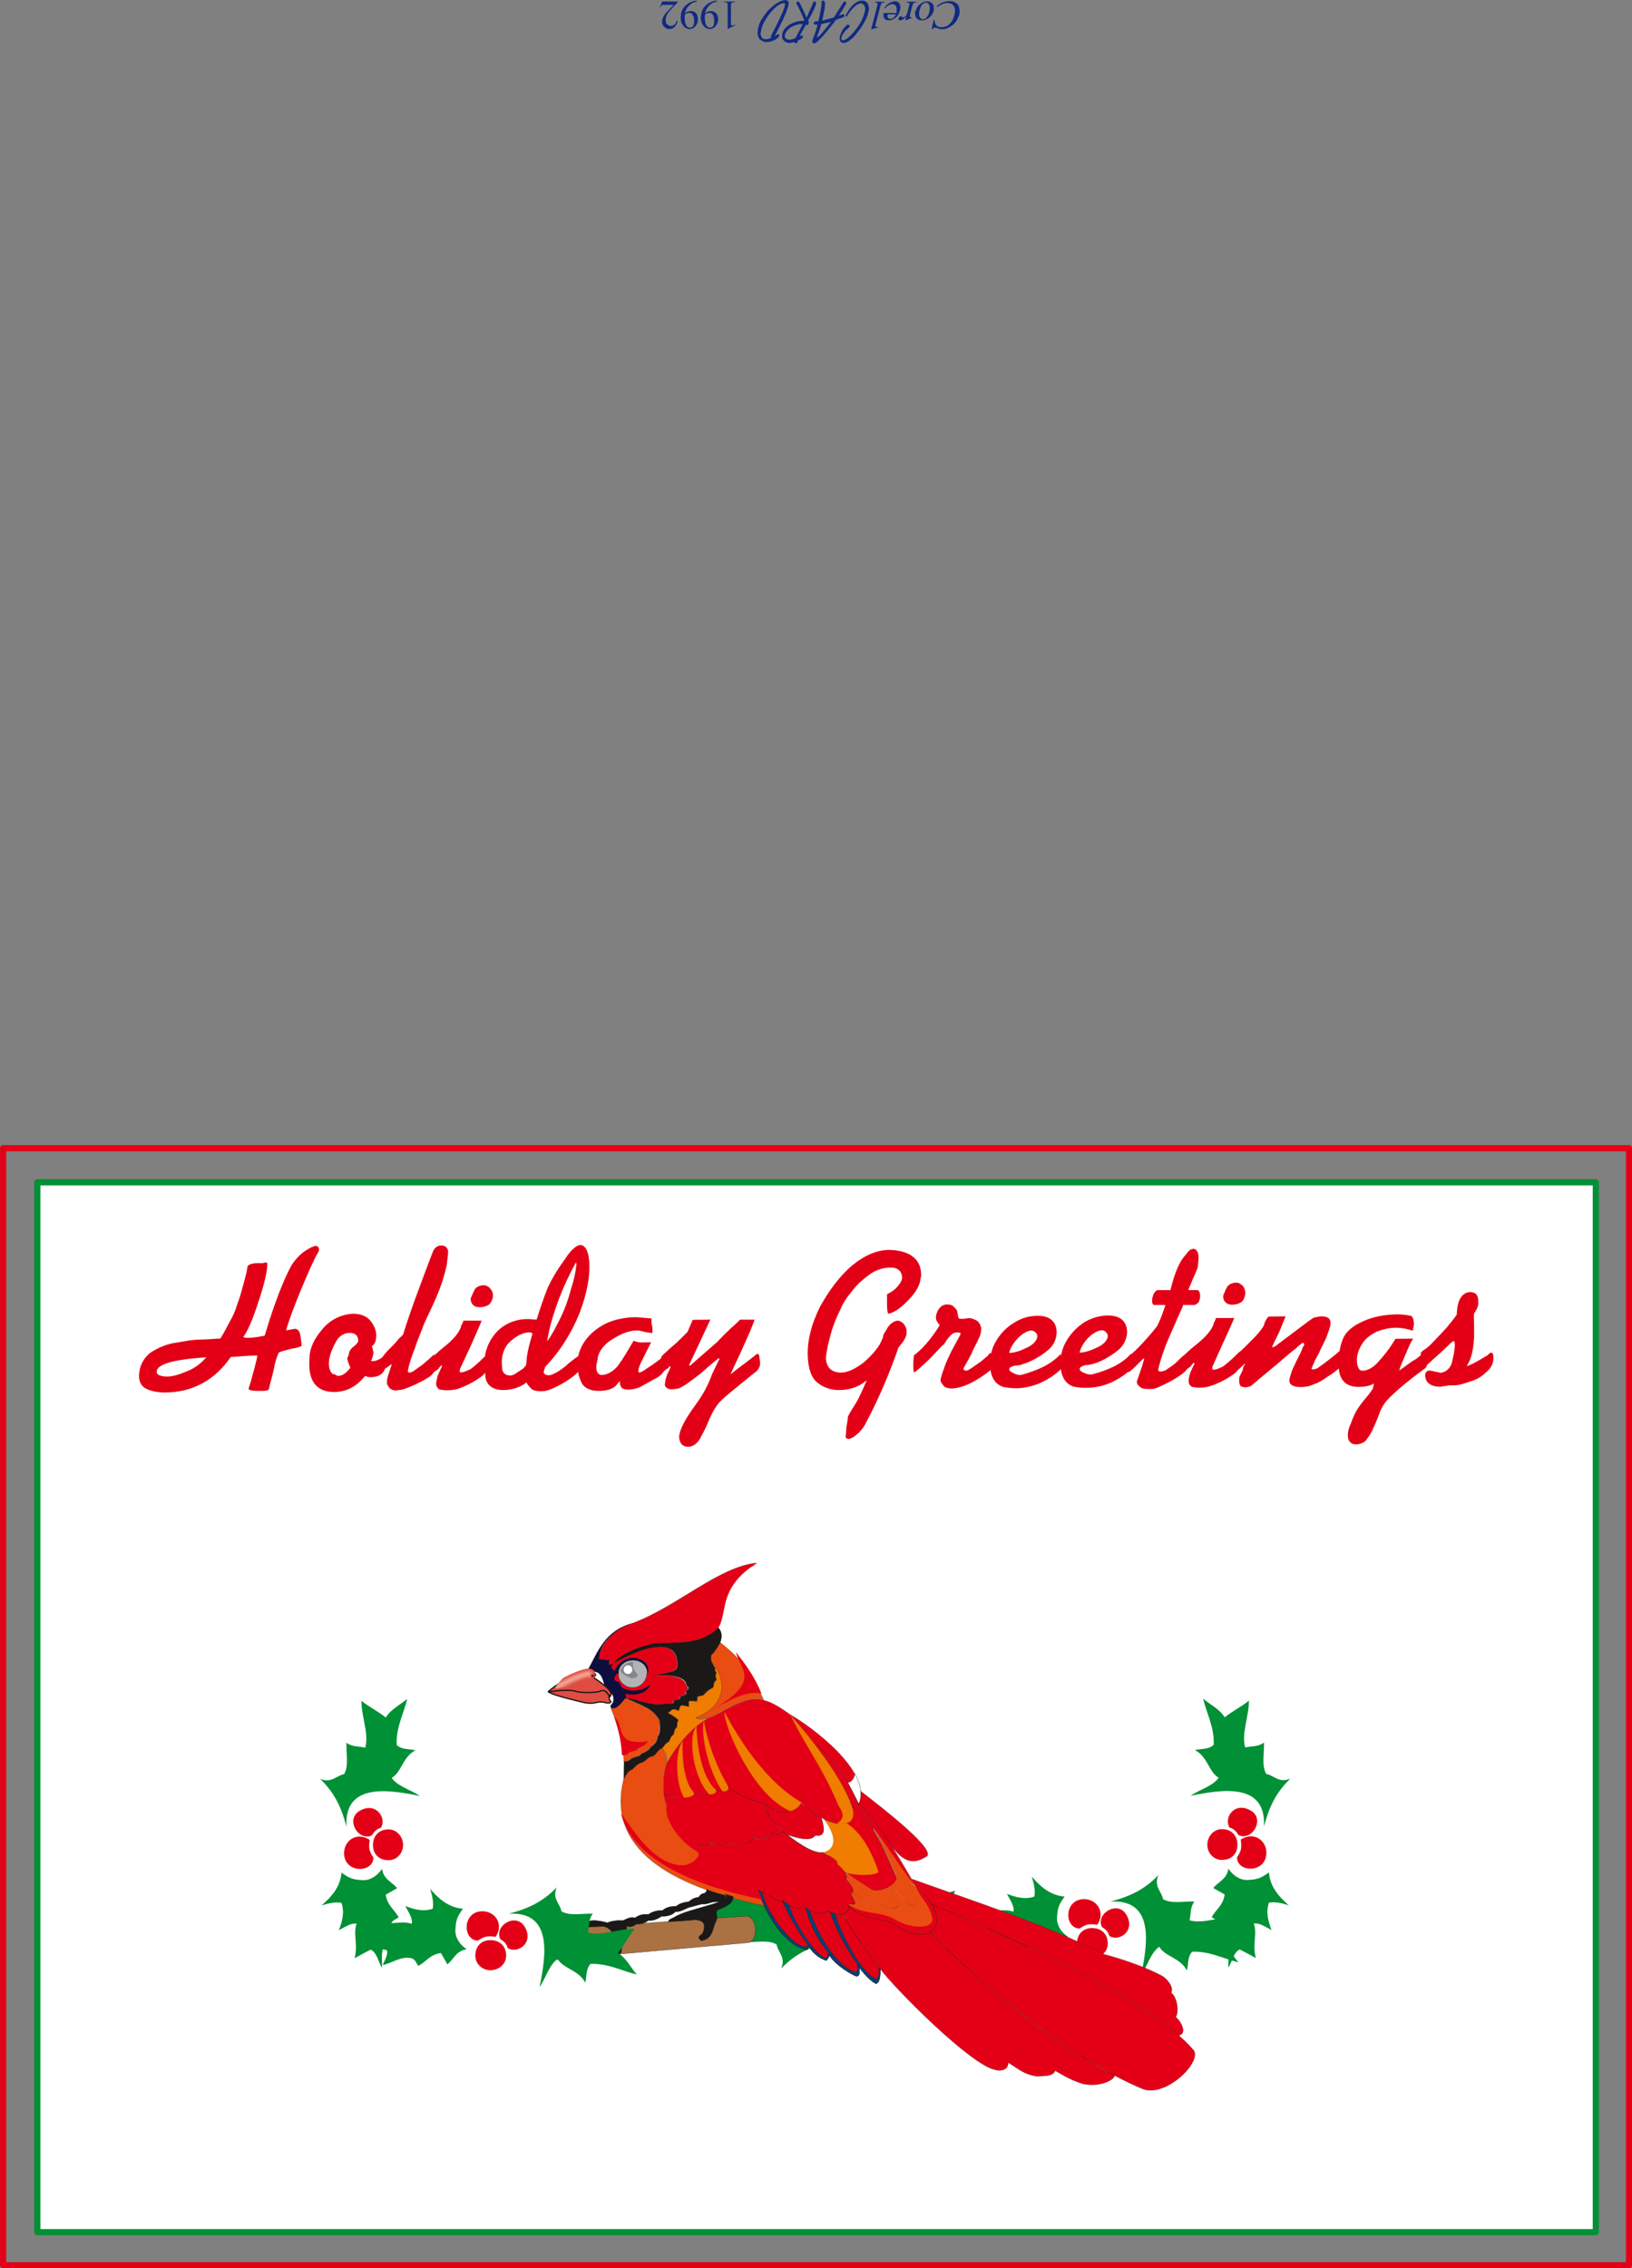<svg xmlns="http://www.w3.org/2000/svg" xml:space="preserve" width="709.153" height="985.55" fill-rule="evenodd" stroke-linejoin="round" stroke-width="28.222" preserveAspectRatio="xMidYMid" version="1.2" viewBox="0 0 18763 26076"><rect x="0" y="0" width="18763" height="26076" fill="#808080" stroke="none"/><defs class="ClipPathGroup"><clipPath id="a" clipPathUnits="userSpaceOnUse"><path d="M0 0h18763v26076H0z"/></clipPath></defs><g class="SlideGroup"><g class="Slide" clip-path="url(#a)"><g class="Page"><g fill="none" class="com.sun.star.drawing.PolyPolygonShape"><path d="M0 13164h18766v12914H0z" class="BoundingBox"/><path stroke="#E30016" stroke-linejoin="miter" stroke-width="71" d="M36 13200h18693v12841H36V13200Z"/></g><g class="com.sun.star.drawing.PolyPolygonShape"><path fill="none" d="M393 13556h17991v12142H393z" class="BoundingBox"/><path fill="#FFF" d="M429 13592h17918v12069H429V13592Zm0 0Z"/><path fill="none" stroke="#009035" stroke-linejoin="miter" stroke-width="71" d="M429 13592h17918v12069H429V13592Z"/></g><g class="com.sun.star.drawing.ClosedBezierShape"><path fill="none" d="M16335 14854h835v1089h-835z" class="BoundingBox"/><path fill="#E30016" d="M16446 15459c66-70 135-138 186-197 48-58 99-119 117-152 0-51 8-119 34-173 25-50 68-83 119-83 35 0 69 15 76 33 18 25 18 68 18 101 0 18-10 43-18 61-7 15-25 41-33 59l3 210c0 182-33 316-87 385 28 0 112-43 247-127 10-18 28-26 35-26 15 0 26 16 26 44v33c0 50-33 109-87 152-51 51-119 86-178 102-50 17-119 43-178 45h-59c-18 0-35 8-53 8-15 0-38 8-56 8-109 0-173-49-173-135 0-33 26-51 51-51 0 0 51 8 127 26 61-8 112-51 130-120 15-66 33-134 33-203 0-25-8-43-8-43-10 0-36 18-51 35-18 18-78 77-155 145-76 66-134 127-167 142 0 0-10-33-10-83v-102s17-25 50-43c36-26 61-51 61-51Z"/></g><g class="com.sun.star.drawing.ClosedBezierShape"><path fill="none" d="M15390 15110h1021v1496h-1021z" class="BoundingBox"/><path fill="#E30016" d="M16247 15389c-17 25-50 86-83 171-37 86-70 163-78 196 78-51 136-102 172-120 33-15 76-58 127-101 0 0 15 17 15 33 0 17 10 53 10 78 0 41-10 77-25 84-258 188-413 330-464 399-17 25-50 76-68 136-26 68-51 127-69 162-15 43-51 94-84 137-25 23-69 41-112 41-49 0-92-33-92-102 0-50 15-101 33-134 18-51 43-112 69-156 25-41 69-102 120-160 51-61 76-102 71-117l8-33c-33 25-99 41-176 41-153 0-231-84-231-254 0-120 15-220 50-299 33-83 117-152 235-203 112-51 246-76 384-78 58 0 120 7 161 17 17 0 35 41 35 94 3 16-8 41-8 51 0 15-7 25-7 25-51-17-128-35-197-33-68 0-144 18-213 44-66 33-127 76-160 127-37 51-70 128-70 196 0 84 26 127 62 127 51 0 109-25 168-84 79-86 152-177 213-283l204-2Z"/></g><g class="com.sun.star.drawing.ClosedBezierShape"><path fill="none" d="M14204 15133h1226v817h-1226z" class="BoundingBox"/><path fill="#E30016" d="M14534 15229c0-18 15-43 25-61 8-18 26-33 26-33l195-2c0 7-25 58-58 144-33 84-77 153-94 203l-8 8h8c17 0 43-15 61-33 229-170 371-282 415-307 33-8 66-15 91-15 69 0 102 25 102 76 2 33-23 101-56 185-18 36-43 86-59 120-17 44-43 87-61 120-15 33-33 76-43 101 0 0 10 8 18 8 25 0 61-15 76-33 51-33 102-76 137-102 33-27 69-53 84-72 18 0 36 34 36 95 0 51-26 102-69 127-18 18-61 46-101 71-44 33-102 69-153 84-53 26-109 33-152 33-76 0-130-23-130-73 0-36 18-69 26-104 7-26 35-77 61-135 33-61 58-113 66-146 10-8 17-25 17-33 0-10-7-18-17-18 0 0-41 26-92 77-18 7-95 77-214 178-127 104-229 191-290 242-15 7-48 15-63 15-18 0-46-8-54-15-10-8-17-33-17-51v-43c17-51 43-84 43-102s15-43 25-58h-10c-8 15-33 33-51 50-15 16-40 33-50 33v-160c0-17 17-35 35-53 51-34 109-103 178-169 66-68 109-127 117-152Z"/></g><g class="com.sun.star.drawing.ClosedBezierShape"><path fill="none" d="M13607 14745h711v1209h-711z" class="BoundingBox"/><path fill="#E30016" d="M13978 15152h212s-38 94-118 264c-76 170-127 280-134 298v26l7 7c44 0 87-25 120-40 33-26 87-70 138-121 15-18 33-25 41-25 10 0 17 15 17 33v51c0 69-33 128-94 163-59 43-153 94-255 127-25 10-73 18-124 18-37 0-65-8-80-8-18-7-43-33-43-66 0-25 8-61 18-94 15-35 33-76 51-111l-11-8-15 18c-10 7-18 25-18 25-17 8-33 26-50 33-18 18-33 26-33 26v-179c15-18 66-69 152-137 85-66 146-138 171-181 8-15 23-40 23-58 8-18 25-43 25-61Zm0 0Zm187-153c-60 0-103-34-103-102 18-43 33-84 51-109 18-26 62-43 103-43 25 0 50 17 68 33 18 17 33 50 33 86 0 33-15 76-40 101-36 26-77 34-112 34Z"/></g><g class="com.sun.star.drawing.ClosedBezierShape"><path fill="none" d="M12969 14356h830v1614h-830z" class="BoundingBox"/><path fill="#E30016" d="M13457 14831c43-186 102-323 160-389 18-18 33-43 51-61s43-25 58-25c36 7 54 50 54 101 0 33-8 76-8 102-7 35-33 86-58 144-26 70-51 113-51 128h102c17 0 33 26 33 69 0 25-8 51-16 69-17 17-35 33-53 33h-127c0 17-41 94-91 213-51 117-100 221-125 297-29 77-54 161-70 230 0 18 8 25 26 25 33 0 69-18 85-33 25-18 68-43 101-76 36-36 77-79 112-95 15 0 33 34 33 85 0 10-8 25-8 43s-10 43-25 58c-18 26-86 77-180 130-103 51-174 89-217 89-48 0-92 2-120-13-27-15-53-40-53-73 41-120 76-214 84-265h-8c-68 69-127 127-160 153-10 18-17-8-17-76 0-69 7-112 17-112 16-8 84-67 168-161 94-104 152-173 160-198 25-51 58-135 85-221h-136s-18-16-18-44c0-25 8-58 18-83 15-26 33-44 51-44h143Z"/></g><g class="com.sun.star.drawing.ClosedBezierShape"><path fill="none" d="M12191 15123h826v833h-826z" class="BoundingBox"/><path fill="#E30016" d="M13001 15565c8 0 15 33 15 84s-7 87-15 94c-51 51-127 102-214 145-94 43-193 66-287 66-59 3-121-5-156-13-102-33-152-127-152-271 0-94 25-187 76-266 50-83 119-152 201-205 87-51 181-76 272-76 138 0 214 68 217 187 0 77-36 153-94 204-70 59-153 110-237 145-43 16-94 33-130 33-33 0-66 21-66 21s-18 7-18 25c0 15 18 33 44 41 25 15 58 23 91 23 104-26 188-59 257-92 69-35 145-86 196-145Zm0 0Zm-588-15c77-2 153-36 221-69 69-36 102-87 102-120 0-18-8-35-18-43-15-18-33-25-51-25-40 0-101 33-152 83-51 51-94 122-102 174Z"/></g><g class="com.sun.star.drawing.ClosedBezierShape"><path fill="none" d="M11381 15126h826v835h-826z" class="BoundingBox"/><path fill="#E30016" d="M12191 15568c8 0 15 33 15 84s-7 87-15 94c-51 51-127 102-214 145-94 43-193 66-285 69-61 0-123-8-158-16-102-33-152-127-152-271 0-94 25-187 76-266 50-83 119-152 204-203 84-53 178-78 269-78 138 0 215 68 217 187 0 77-33 153-94 204-70 59-153 110-237 145-43 16-94 36-127 36-36 0-69 18-69 18s-18 7-18 25c0 15 18 33 44 41 25 18 58 25 91 25 104-28 188-61 257-94 69-35 145-86 196-145Zm0 0Zm-588-15c77 0 153-36 221-69 69-36 102-87 102-120 0-18-8-35-18-43-15-18-33-25-51-25-40 0-101 33-152 86-51 51-94 119-102 171Z"/></g><g class="com.sun.star.drawing.ClosedBezierShape"><path fill="none" d="M10500 14996h920v968h-920z" class="BoundingBox"/><path fill="#E30016" d="M10803 15232c-18-18-43-51-43-84 0-36 17-76 35-102 26-35 59-50 92-50 35 0 61 7 76 25 18 15 43 41 43 58 0 18 8 33 8 51s17 31 17 31h44c25 0 50-8 66-8 35 0 69 18 95 33 25 18 45 61 45 94 0 25-7 58-18 86-33 77-77 146-92 194-28 54-61 112-94 171v10s8 15 25 15h16c25-8 68-41 120-76 51-33 94-76 119-94 8-15 26-33 26-33s18 7 18 18c7 0 17 43 17 94 0 33-10 66-17 76-178 145-339 218-459 221-33 0-71-8-86-23-18-18-43-51-43-76 10-54 33-112 51-163 17-51 51-112 76-170 35-60 68-128 104-192 0-15-10-22-43-20-18 0-43 8-61 23-15 18-43 43-59 69-17 35-43 60-50 60-33 35-94 103-171 179-84 76-135 127-153 127 0 0-7-25-7-76 0-68 7-112 7-119 69-51 135-121 186-187 51-68 95-127 110-162Z"/></g><g class="com.sun.star.drawing.ClosedBezierShape"><path fill="none" d="M9286 14369h1305v2174H9286z" class="BoundingBox"/><path fill="#E30016" d="M10330 15490c-111 322-241 618-386 890-26 43-59 86-95 111-33 33-76 51-94 51-15 0-33-10-33-25 0-10 8-51 8-104 10-49 18-102 18-127 0 0 25-51 68-117 51-76 102-189 149-303-85 76-192 114-319 114-101 2-200-36-269-104-66-69-91-188-91-323 0-162 48-340 139-526 104-189 231-361 374-481 143-117 288-177 422-177 239 5 366 106 369 279v25c0 8-8 23-8 33-8 84-69 171-153 255-86 87-170 140-220 140 0 0-11-36-11-102v-120c36-18 79-43 112-79 33-35 61-78 61-111 0-77-53-120-137-117-76 0-152 25-221 68-69 51-146 110-197 178-58 69-119 146-152 232-43 84-86 188-109 275-23 83-51 185-59 279 0 119 69 178 178 175 61 0 145-33 247-109 102-86 171-170 206-239 8-25 26-51 26-68 0-18 15-41 33-66 15-36 38-61 56-79 17-15 50-33 76-36 25 0 53 18 68 33 18 18 36 54 36 79v33c0 33-23 76-48 109-28 36-44 54-44 54Z"/></g><g class="com.sun.star.drawing.ClosedBezierShape"><path fill="none" d="M7600 15171h1140v1463H7600z" class="BoundingBox"/><path fill="#E30016" d="m8167 15171-244 521 8 10 315-275c7-10 43-43 83-86 44-41 77-77 87-84 13-8 49-43 92-86h168c-31 86-74 187-125 297-50 120-110 232-153 333 0 0 59-50 153-119 102-76 153-119 153-119 10 0 25 7 25 25s10 51 10 86c0 41-25 84-68 110-84 68-178 144-268 218-94 76-152 135-170 170-25 33-58 92-94 182-33 83-76 152-91 185-36 61-87 94-138 94-59 0-102-41-102-119 0-16 7-33 7-41 18-69 69-163 146-273 87-119 127-188 127-188 23-40 64-117 97-211 43-94 78-162 86-177l-8-11s-78 61-195 166c-127 101-222 170-273 185-18 0-48 8-74 8-43 0-78-23-78-59 0-7 7-25 7-40 0-18 18-54 18-69 8-18 25-43 25-51 8-18 16-35 16-35l-8-16c-8 16-25 33-43 41-15 18-41 25-51 25 0 0-7-15-7-40v-112c0-8 7-25 7-25s43-44 120-111c83-68 144-137 178-170l59-137 203-2Z"/></g><g class="com.sun.star.drawing.ClosedBezierShape"><path fill="none" d="M6637 15143h1028v848H6637z" class="BoundingBox"/><path fill="#E30016" d="M7341 15771c0 19 43 0 102-43 68-43 137-94 188-137l7-8c18 0 26 33 26 84 0 35-18 76-33 101-26 37-69 70-112 88-43 25-94 53-127 71-51 33-117 48-168 48-33 0-61-8-71-15-8-8-26-33-26-59v-25c-16 15-33 41-51 58-15 18-51 33-74 41-30 8-73 15-124 15-84 0-150-30-183-78-33-61-58-139-58-222 0-102 33-204 101-292 66-85 158-154 259-197 102-41 215-58 316-58 109 7 178 15 178 15v51c0 15 8 43 10 50v51c0 8-8 18-8 18s-17-10-50-10c-33-5-84-23-120-23-84 0-178 35-272 95-102 58-160 137-178 211 0 35-18 78-18 119 0 51 25 87 61 87 68 0 135-44 185-102 52-69 113-170 182-290 25 8 58 18 83 18l120-2c-36 68-76 154-112 223-33 66-41 117-33 117Z"/></g><g class="com.sun.star.drawing.ClosedBezierShape"><path fill="none" d="M5570 14313h1208v1682H5570z" class="BoundingBox"/><path fill="#E30016" d="M6169 15172c37-120 80-247 128-367 53-117 129-236 203-337 66-105 135-155 170-155 51-2 92 58 102 167 18 181-23 391-109 615-92 229-226 443-397 621 0 17-15 43-15 58 0 18 23 36 59 36 33 0 76-26 109-44 35-25 86-58 119-94 43-33 87-68 112-83 0 0 15 7 15 25s10 51 10 76v33c-10 43-76 102-188 170-119 69-198 100-248 100h-36c-25 0-59-8-80-16-18-15-53-48-71-84-66 54-165 87-267 87-111 0-190-48-205-153 0-58-10-116-10-160 0-134 50-254 134-348 92-101 219-152 356-155 51 0 94 8 109 8Zm0 0Zm-48 163c0-11-16-18-33-18-69 0-145 35-221 104-77 69-110 178-94 305 0 51 35 86 86 86h25s16-10 26-10c25-15 58-41 94-61 33-25 48-51 48-69 0-76 25-195 69-337Zm0 0Zm171 83c51-68 99-160 150-264 51-102 94-222 119-323 36-109 61-221 66-305l-7-10c-67 119-135 264-194 416-60 163-111 326-134 479v7Z"/></g><g class="com.sun.star.drawing.ClosedBezierShape"><path fill="none" d="M4956 14775h713v1209h-713z" class="BoundingBox"/><path fill="#E30016" d="M5327 15182h211s-38 94-114 264c-79 170-131 280-138 298v26l7 7c45 0 88-25 121-40 35-26 86-70 137-121 15-18 33-25 41-25 10 0 17 15 17 33v51c0 69-33 128-94 163-58 43-152 94-255 130-25 7-73 15-124 15-36 0-61-8-79-8-18-7-43-33-43-66 0-25 10-61 18-94 17-35 33-76 51-111l-8-8-18 18c-8 7-18 25-18 25-15 8-33 26-50 33-16 18-33 26-33 26v-179c17-18 68-69 152-137 84-66 145-135 170-181 8-15 23-40 23-58 8-18 26-43 26-61Zm0 0Zm186-154c-59 0-102-33-102-101 18-43 36-84 51-109 18-26 61-43 102-43 25 0 53 17 68 33 18 17 36 50 36 86 0 33-18 76-43 101-36 26-77 33-112 33Z"/></g><g class="com.sun.star.drawing.ClosedBezierShape"><path fill="none" d="M4356 14318h798v1668h-798z" class="BoundingBox"/><path fill="#E30016" d="M4635 15340c84-273 204-588 336-936 18-51 51-86 102-86 43 0 79 25 79 76 0 35-11 94-16 155-17 66-35 134-51 185-17 51-43 119-68 178-51 119-109 231-145 316-30 86-74 178-99 264-34 84-70 185-85 272 0 7 8 15 26 15l25-8c16-7 59-43 110-76 51-43 102-86 135-119 10 0 25 7 25 18 0 15 10 43 10 68 0 76-35 142-101 178-69 43-171 94-291 135-17 0-48 7-73 10-26 0-54-8-71-23-16-18-34-43-34-61v-25c0-34 26-102 51-178v-18c-17 18-43 35-68 51-26 18-51 43-66 51 0 0-10-16-10-67 0-50 35-119 101-187 69-69 119-122 127-138 18-17 43-35 51-50Z"/></g><g class="com.sun.star.drawing.ClosedBezierShape"><path fill="none" d="M3554 15103h882v901h-882z" class="BoundingBox"/><path fill="#E30016" d="M4028 15723s-10-25-18-43c-8-25-18-51-18-68 10-16 18-34 18-41 0-34 25-70 61-95 33-26 48-51 48-59 0-25-7-53-23-68-17-18-43-26-78-26-66 0-127 41-160 110-44 81-77 166-77 242 0 51 16 102 44 119 0 0 15 8 25 5 8 8 25 18 41 18 50 0 101-43 137-94Zm0 0Zm30-620c84 0 153 25 197 76 43 51 71 111 71 178 0 50-18 101-51 119 8 25 18 61 18 76 0 19-10 60-28 95h28c33 0 84-25 127-61 8-8 15 18 15 86 0 102-58 160-178 160-33 0-59-15-59-15-102 127-216 183-353 186-212 0-310-132-286-397 0-110 59-222 145-323 82-102 209-173 354-180Z"/></g><g class="com.sun.star.drawing.ClosedBezierShape"><path fill="none" d="M1598 14323h2071v1686H1598z" class="BoundingBox"/><path fill="#E30016" d="M2371 15604c-391 25-576 83-569 170 0 33 51 51 120 51 68 0 145-26 228-61 87-33 163-92 221-160Zm0 0Zm-769 170c10-94 61-170 124-221 76-51 170-94 264-112 102-15 211-41 315-41 99-2 186-12 229-12 41-66 81-145 108-196 35-59 61-118 76-168 18-54 43-120 61-188 15-69 51-160 66-272-3-18 41-43 117-43h51c17 0 35-8 43-8 7 0 17 8 17 8 3 86-33 238-101 442-66 204-125 341-175 407 0 0 17 10 43 10 86 0 160-18 203-25 117-395 229-667 310-812 43-66 101-127 152-160 51-35 102-60 127-60 18 0 36 17 36 43 0 17-10 33-18 43-43 76-107 221-185 406-77 188-143 359-176 479l102-18c25 0 51 18 61 69 8 50 15 91 15 127-7 7-51 25-117 33-68 17-129 35-144 43-18 33-44 109-59 195-18 84-43 163-53 214 0 17-15 25-15 25-11 0-33 8-49 8h-61c-66 0-111-8-111-23 7-36 25-76 33-112 10-43 25-94 35-127 8-43 26-94 33-145-76 0-188 8-307 18-187 272-446 407-758 407-86 0-165-16-224-49-58-33-82-101-68-185Z"/></g><g class="com.sun.star.drawing.ClosedBezierShape"><path fill="none" d="M3956 20784h680v703h-680z" class="BoundingBox"/><path fill="#E30016" d="M4288 21212c0-100 61-181 179-181 94 0 167 81 167 181 0 94-73 173-167 173-118 0-179-79-179-173Zm0 0Zm-331 117c-17-165 142-278 293-178-13 105-5 130 43 204 0 172-311 185-336-26Zm0 0Zm162-501c187-129 334 61 260 185-48 13-73 38-104 87-151 69-298-168-156-272Z"/></g><g class="com.sun.star.drawing.ClosedBezierShape"><path fill="none" d="M3680 19530h1148v3093H3680z" class="BoundingBox"/><path fill="#009035" d="M3926 21527c77 56 120 81 224 86 94 13 186-43 242-129 17 124 117 150 173 223-44 26-87 49-130 74 18 129 104 173 148 262-49 30-67 30-87 73-31 122 57 229 77 333-52-18-108-61-169-48-25 68-7 155-12 221-43-66-56-173-130-209-63 31-124 66-185 99 43-167-21-274 23-396-66-12-130 36-205 74 39-99 69-203 31-315-74-13-147 5-229 30 99-86 216-203 229-378Zm0 0Zm30-1131c57-99 22-242 27-361 68 51 142 38 216 56 45-160-44-353-44-539 82 69 199 125 280 193 56-94 161-142 247-215-43 177-129 327-122 530 56 56 143 44 216 61-147 77-160 254-273 318 70 99 217 134 324 208-379-79-871-147-844 353-57-221-136-388-303-551 129 56 185-36 276-53Z"/></g><g class="com.sun.star.drawing.ClosedBezierShape"><path fill="none" d="M13881 20781h680v703h-680z" class="BoundingBox"/><path fill="#E30016" d="M14227 21209c0-100-61-181-179-181-94 0-167 81-167 181 0 94 73 173 167 173 118 0 179-79 179-173Zm0 0Zm331 117c18-165-142-278-293-178 13 105 5 130-43 204 0 172 311 185 336-26Zm0 0Zm-162-501c-187-129-334 61-260 185 48 13 73 38 104 87 151 69 298-168 156-272Z"/></g><g class="com.sun.star.drawing.ClosedBezierShape"><path fill="none" d="M13688 19528h1149v3094h-1149z" class="BoundingBox"/><path fill="#009035" d="M14589 21525c-78 56-121 81-225 86-94 13-185-43-241-129-18 124-117 150-174 223 44 26 87 49 131 74-18 129-104 173-149 262 50 30 67 30 88 73 30 122-57 229-78 333 52-18 108-61 169-48 26 68 8 155 13 221 43-66 56-173 129-209 64 31 125 66 186 99-43-167 20-274-23-396 66-12 129 36 204 74-38-99-68-203-30-315 73-13 147 5 228 30-99-86-216-203-228-378Zm0 0Zm-31-1131c-57-99-21-242-26-361-69 51-142 38-216 56-46-160 43-353 43-539-81 69-198 125-279 193-56-94-161-142-248-215 43 177 130 327 122 530-56 56-142 44-216 61 148 77 160 254 273 318-70 99-217 134-323 208 379-79 870-147 844 353 57-221 135-388 303-551-130 56-185-36-277-53Z"/></g><g class="com.sun.star.drawing.ClosedBezierShape"><path fill="none" d="M12282 21832h702v681h-702z" class="BoundingBox"/><path fill="#E30016" d="M12555 22165c100 0 181 61 181 179 0 94-81 167-181 167-94 0-173-73-173-167 0-118 79-179 173-179Zm0 0Zm-117-331c165-17 278 142 178 293-104-13-130-5-203 43-172 0-185-311 25-336Zm0 0Zm501 162c130 187-61 334-185 260-13-48-38-73-86-104-70-151 167-298 271-156Z"/></g><g class="com.sun.star.drawing.ClosedBezierShape"><path fill="none" d="M11146 21557h3094v1149h-3094z" class="BoundingBox"/><path fill="#009035" d="M12240 21803c-56 77-81 120-86 224-13 94 43 186 129 242-124 17-149 117-223 173-26-44-48-87-74-130-129 18-172 104-261 148-31-49-31-67-74-87-122-31-229 57-333 77 18-52 61-108 48-169-68-25-154-7-220-12 66-43 172-56 208-130-31-63-66-124-99-185 167 43 274-21 396 23 13-66-36-130-74-205 99 38 204 69 315 31 13-74-5-147-30-229 86 99 203 216 378 229Zm0 0Zm1132 30c99 57 241 22 360 27-51 68-38 142-56 216 160 45 353-44 539-44-69 82-125 199-193 280 94 56 142 161 216 247-178-43-328-129-531-122-56 56-43 143-61 216-76-147-254-160-318-273-99 70-134 217-208 324 79-379 147-871-353-844 221-57 389-136 551-303-56 129 36 185 54 276Z"/></g><g class="com.sun.star.drawing.ClosedBezierShape"><path fill="none" d="M9317 21676h702v680h-702z" class="BoundingBox"/><path fill="#E30016" d="M9744 22022c-100 0-181-61-181-179 0-94 81-167 181-167 94 0 173 73 173 167 0 118-79 179-173 179Zm0 0Zm117 331c-165 18-278-142-178-293 105 13 130 5 204-43 172 0 185 311-26 336Zm0 0Zm-501-162c-129-187 61-334 185-261 13 49 38 74 87 105 69 150-168 298-272 156Z"/></g><g class="com.sun.star.drawing.ClosedBezierShape"><path fill="none" d="M8062 21483h3093v1148H8062z" class="BoundingBox"/><path fill="#009035" d="M10059 22384c56-78 81-121 86-225 13-94-43-185-129-241 124-18 150-117 223-174 26 44 49 87 74 131 129-18 173-104 262-149 30 50 30 67 73 88 122 30 229-57 333-78-18 52-61 108-48 169 68 26 155 8 221 13-66 43-173 56-209 129 31 64 66 125 99 186-167-43-274 20-396-23-12 66 36 129 74 204-99-38-203-68-315-30-13 73 5 147 30 228-86-99-203-216-378-228Zm0 0Zm-1131-31c-99-57-242-21-361-26 51-69 38-142 56-216-160-46-353 43-539 43 69-81 125-198 193-279-94-56-142-161-215-248 177 43 327 130 530 122 56-56 44-142 61-216 77 148 254 160 318 273 99-70 134-217 208-323-79 379-147 870 353 844-221 57-388 135-551 303 56-129-36-185-53-277Z"/></g><g class="com.sun.star.drawing.ClosedBezierShape"><path fill="none" d="M7050 18706h1248v1759H7050z" class="BoundingBox"/><path fill="#1B1918" d="M7175 20249c0 99-3 115-3 214 26-49 39-102 99-120 36-30 59-71 120-81 43-23 63-66 122-71 38-26 46-64 96-92 31-28 43-63 80-76 18-25 25-71 51-79 15-22 7-68 43-86 3-25-3-61 18-84-33-33-87-66-122-81 76-53 43-53 124-28 26-66 0-71 115-46 5-72-31-67 96-62 5-68-13-48 71-68 33-41 69-69 110-87 15-22 5-71 43-88 0-16-28-54 2-77-20-28-28-48-15-56-41-58-53-101-46-152 82-81 170-223 76-322-175 167-327 177-669 177-165 3-464 122-535 239 203-99 763-391 737 41-23 73-186 71-285 99 104-5 384-21 392 117 38 17 23 50-23 66 46 17 10 53-58 56 25 17-3 48-79 45 30 33-5 49-85 36-158 44-315-61-457-61 211 92 312 123 388 252 5 51 21 145-22 193 2 56-41 92-79 120-15 30-51 53-104 73-23 26-23 28-110 51-30 36-71 41-91 38Z"/><path fill="none" stroke="#1B1918" stroke-linecap="round" stroke-width="2" d="M7175 20249c0 99-3 115-3 214 26-49 39-102 99-120 36-30 59-71 120-81 43-23 63-66 122-71 38-26 46-64 96-92 31-28 43-63 80-76 18-25 25-71 51-79 15-22 7-68 43-86 3-25-3-61 18-84-33-33-87-66-122-81 76-53 43-53 124-28 26-66 0-71 115-46 5-72-31-67 96-62 5-68-13-48 71-68 33-41 69-69 110-87 15-22 5-71 43-88 0-16-28-54 2-77-20-28-28-48-15-56-41-58-53-101-46-152 82-81 170-223 76-322-175 167-327 177-669 177-165 3-464 122-535 239 203-99 763-391 737 41-23 73-186 71-285 99 104-5 384-21 392 117 38 17 23 50-23 66 46 17 10 53-58 56 25 17-3 48-79 45 30 33-5 49-85 36-158 44-315-61-457-61 211 92 312 123 388 252 5 51 21 145-22 193 2 56-41 92-79 120-15 30-51 53-104 73-23 26-23 28-110 51-30 36-71 41-91 38Z"/></g><g class="com.sun.star.drawing.ClosedBezierShape"><path fill="none" d="M7106 19083h345v325h-345z" class="BoundingBox"/><path fill="#B1B3B4" d="M7277 19086c100 0 171 66 171 158 0 87-78 161-171 161-46 0-87-20-118-48-30-28-50-70-50-113 0-92 71-158 168-158Z"/><path fill="none" stroke="#1B1918" stroke-linecap="round" stroke-width="4" d="M7277 19086c100 0 171 66 171 158 0 87-78 161-171 161-46 0-87-20-118-48-30-28-50-70-50-113 0-92 71-158 168-158Z"/></g><g class="com.sun.star.drawing.ClosedBezierShape"><path fill="none" d="M7608 19101h697v1177h-697z" class="BoundingBox"/><path fill="#F07C00" d="M7610 20100c40 28 66 112 60 175 89-175 301-445 498-526-23 0-136 30-164 0 446-173 288-535 182-646 5 27 27 63 40 78-15 18 8 36 10 59-23 25 5 50 0 78-40 21-20 56-43 88-48 18-63 40-108 84-96 22-60 10-71 71-111-8-91-21-96 58-102-20-92-25-114 46-73-20-50-31-126 28 36 15 94 53 123 84-21 22-13 55-21 83-31 18-23 56-38 84-33 18-36 57-56 83-38 17-49 50-76 73Z"/><path fill="none" stroke="#1B1918" stroke-linecap="round" stroke-width="3" d="M7610 20100c40 28 66 112 60 175 89-175 301-445 498-526-23 0-136 30-164 0 446-173 288-535 182-646 5 27 27 63 40 78-15 18 8 36 10 59-23 25 5 50 0 78-40 21-20 56-43 88-48 18-63 40-108 84-96 22-60 10-71 71-111-8-91-21-96 58-102-20-92-25-114 46-73-20-50-31-126 28 36 15 94 53 123 84-21 22-13 55-21 83-31 18-23 56-38 84-33 18-36 57-56 83-38 17-49 50-76 73Z"/></g><g class="com.sun.star.drawing.ClosedBezierShape"><path fill="none" d="M6879 17967h6861v6066H6879z" class="BoundingBox"/><path fill="#E30016" d="M10714 21893c787 327 2238 970 2837 1506 94-13 43-145-33-211 38-58 18-226-53-279 35-69-56-168-109-196-166-89-422-183-661-246-678-348-1544-625-2212-866 12 23 15 28 40 73 64 46 171 183 191 219Zm0 0Zm-20 322c622 640 1656 1474 2443 1799 264 106 691-315 584-447-482-559-1930-1220-3012-1677 33 51 127 229-15 325Zm0 0Zm-1005-213c117 218 272 427 427 627 173 234 1055 1121 1329 1166 84 23 153-18 145-84 125 77 178 133 325 158 143-3 193-10 216-64 115 66 198 115 325 153 191 35 348-41 359-97-49-28-56-30-145-84-607-332-1423-990-1976-1564-138 71-303-13-420-97-115-66-407-45-534-228 33 48 20 89-51 114Zm0 0Zm-1326-1482c99 160 463 191 549 302 147 51 290-43 297-109 107 135 346 264 465 252 434 0-307-920-577-1245-76-53-210-152-317-173-193-66-442 125-625 204-198 94-388 335-488 523-40 81-40 256-38 327 51 94 381 72 346-2 73 63 287 30 256-25 89 53 178 2 132-54Zm0 0Zm-1181-1051c-5 17 3 38-2 56 89-18 317 106 465 60 22 3 122 18 86-38 30 5 109-10 79-45 89-8 91-41 56-54 50-20 55-45 25-66-18-132-274-124-381-117 97-25 221-25 274-96 10-117-28-236-188-236-185-3-378 104-538 183-20 17-28 25-38 43-3 23 20 35 40 56 54-132 252-226 371-61 18 40 13 50 3 101-10 92-107 176-221 135-64-25-109-84-104-147-18-3-16-3-33 2-21 23-33 56-13 79 53 15 63 56 81 89 117 53 221 30 313-26-69 102-193 94-275 82Zm0 0Zm795 1708c71 58 214 45 163-8 66 84 251 38 223 2 44 56 348 28 277-53 76 66 275-2 234-51 36 43 135 18 119-17 125 109 346 264 473 246 46 43 165 63 160 132 48 28 155 163 94 173 56 30 132 180 56 162 73 143 78 137-38 122 73 84-69 175-219 84-74 71-244-15-282-53-58 68-195-28-244-69 5 53-116-48-180-68-287-138-719-290-836-602Zm0 0Zm1006-140c-40-36-206-187-167-281-127-63-371-106-453-236 49 61-50 107-132 54 36 53-177 91-256 27 40 69-282 100-343 3-8 127 147 435 343 570 81 66 216 43 165-8 79 92 256 33 223 3 46 56 351 30 277-53 84 68 290-8 229-54 48 59 165 10 114-25Zm0 0Zm734 490c10 18 41 61 5 74 44 23 132 175 54 162 167 46 472 236 552 150 7-51-49-94-75-140-2-28 23-53 54-33 49 64 143 181 191 168 76-48-33-160-51-239 5-23 94 31 74 0-104-61-385-559-501-665 93 137 198 381 284 574 31 91-216 190-284 147-97-63-209-137-303-198Zm0 0Zm-622-1809c81 96 188 226 259 320 231 167 368 373 516 701 170-374-567-905-775-1021Zm0 0Zm775 1021c7-18 35-84 23-150 274 213 902 699 750 758-165 104-275 28-385-115-86-134-256-392-388-493Zm0 0Zm-132 1146c139 183 353 153 538 231 402 303 743 3 242-447-193-338-465-793-648-930-143-318-298-549-519-701 135 172 371 492 442 723 237 153 389 540 511 814 37 94-229 198-287 150-117-76-196-127-300-198 23 38 33 69 3 74 46 23 134 178 56 162 73 140 78 137-38 122Zm0 0Zm55-1124c229 140 379 522 511 814 37 89-226 201-284 150-39-20-282-188-303-200-30-46-45-61-91-97 10-66-125-94-158-132 198-51 89-282 5-382 201 97 394 68 320-153Zm0 0Zm-1087 967c117 317 318 635 572 688 5-5 10-13 15-48 20 33 79 129 206 170 7-10 20-23 38-58 56 106 269 231 312 241 41-10 31-61 28-104 84 111 143 162 193 188 36-13 49-66 51-173-157-196-307-404-429-630-59 18-155-15-173-33-58 51-180 25-282-51-40 43-129 23-244-71 0 51-106-41-180-68-43-21-74-34-107-51Zm0 0Zm501-1010c63 69 172 153 259 191 94 100 198 334 2 387-180 41-726-395-652-540 55 26 81 49 101 66 130 51 267-38 290-104Zm0 0Zm-2319-1674c12-142 183-325 378-381 521-193 996-652 1433-695-475 299-297 500-455 746-173 163-343 176-658 173-117 0-449 99-538 234-16 7-43 20-54 17l3-27c2-69-31 2-43-26-83-18-78 13-66-41Z"/><path fill="none" stroke="#1B1918" stroke-linecap="round" stroke-width="2" d="M10714 21893c787 327 2238 970 2837 1506 94-13 43-145-33-211 38-58 18-226-53-279 35-69-56-168-109-196-166-89-422-183-661-246-678-348-1544-625-2212-866 12 23 15 28 40 73 64 46 171 183 191 219Z"/><path fill="none" stroke="#1B1918" stroke-linecap="round" stroke-width="2" d="M10694 22215c622 640 1656 1474 2443 1799 264 106 691-315 584-447-482-559-1930-1220-3012-1677 33 51 127 229-15 325Z"/><path fill="none" stroke="#1B1918" stroke-linecap="round" stroke-width="2" d="M9689 22002c117 218 272 427 427 627 173 234 1055 1121 1329 1166 84 23 153-18 145-84 125 77 178 133 325 158 143-3 193-10 216-64 115 66 198 115 325 153 191 35 348-41 359-97-49-28-56-30-145-84-607-332-1423-990-1976-1564-138 71-303-13-420-97-115-66-407-45-534-228 33 48 20 89-51 114Zm-1326-1482c99 160 463 191 549 302 147 51 290-43 297-109 107 135 346 264 465 252 434 0-307-920-577-1245-76-53-210-152-317-173-193-66-442 125-625 204-198 94-388 335-488 523-40 81-40 256-38 327 51 94 381 72 346-2 73 63 287 30 256-25 89 53 178 2 132-54Zm-1181-1051c-5 17 3 38-2 56 89-18 317 106 465 60 22 3 122 18 86-38 30 5 109-10 79-45 89-8 91-41 56-54 50-20 55-45 25-66-18-132-274-124-381-117 97-25 221-25 274-96 10-117-28-236-188-236-185-3-378 104-538 183-20 17-28 25-38 43-3 23 20 35 40 56 54-132 252-226 371-61 18 40 13 50 3 101-10 92-107 176-221 135-64-25-109-84-104-147-18-3-16-3-33 2-21 23-33 56-13 79 53 15 63 56 81 89 117 53 221 30 313-26-69 102-193 94-275 82Z"/><path fill="none" stroke="#1B1918" stroke-linecap="round" stroke-width="2" d="M7977 21177c71 58 214 45 163-8 66 84 251 38 223 2 44 56 348 28 277-53 76 66 275-2 234-51 36 43 135 18 119-17 125 109 346 264 473 246 46 43 165 63 160 132 48 28 155 163 94 173 56 30 132 180 56 162 73 143 78 137-38 122 73 84-69 175-219 84-74 71-244-15-282-53-58 68-195-28-244-69 5 53-116-48-180-68-287-138-719-290-836-602Z"/><path fill="none" stroke="#1B1918" stroke-linecap="round" stroke-width="2" d="M8983 21037c-40-36-206-187-167-281-127-63-371-106-453-236 49 61-50 107-132 54 36 53-177 91-256 27 40 69-282 100-343 3-8 127 147 435 343 570 81 66 216 43 165-8 79 92 256 33 223 3 46 56 351 30 277-53 84 68 290-8 229-54 48 59 165 10 114-25Zm734 490c10 18 41 61 5 74 44 23 132 175 54 162 167 46 472 236 552 150 7-51-49-94-75-140-2-28 23-53 54-33 49 64 143 181 191 168 76-48-33-160-51-239 5-23 94 31 74 0-104-61-385-559-501-665 93 137 198 381 284 574 31 91-216 190-284 147-97-63-209-137-303-198Zm-622-1809c81 96 188 226 259 320 231 167 368 373 516 701 170-374-567-905-775-1021Z"/><path fill="none" stroke="#1B1918" stroke-linecap="round" stroke-width="2" d="M9870 20739c7-18 35-84 23-150 274 213 902 699 750 758-165 104-275 28-385-115-86-134-256-392-388-493Z"/><path fill="none" stroke="#1B1918" stroke-linecap="round" stroke-width="2" d="M9738 21885c139 183 353 153 538 231 402 303 743 3 242-447-193-338-465-793-648-930-143-318-298-549-519-701 135 172 371 492 442 723 237 153 389 540 511 814 37 94-229 198-287 150-117-76-196-127-300-198 23 38 33 69 3 74 46 23 134 178 56 162 73 140 78 137-38 122Z"/><path fill="none" stroke="#1B1918" stroke-linecap="round" stroke-width="2" d="M9793 20761c229 140 379 522 511 814 37 89-226 201-284 150-39-20-282-188-303-200-30-46-45-61-91-97 10-66-125-94-158-132 198-51 89-282 5-382 201 97 394 68 320-153Zm-1087 967c117 317 318 635 572 688 5-5 10-13 15-48 20 33 79 129 206 170 7-10 20-23 38-58 56 106 269 231 312 241 41-10 31-61 28-104 84 111 143 162 193 188 36-13 49-66 51-173-157-196-307-404-429-630-59 18-155-15-173-33-58 51-180 25-282-51-40 43-129 23-244-71 0 51-106-41-180-68-43-21-74-34-107-51Z"/><path fill="none" stroke="#1B1918" stroke-linecap="round" stroke-width="2" d="M9207 20718c63 69 172 153 259 191 94 100 198 334 2 387-180 41-726-395-652-540 55 26 81 49 101 66 130 51 267-38 290-104Zm-2319-1674c12-142 183-325 378-381 521-193 996-652 1433-695-475 299-297 500-455 746-173 163-343 176-658 173-117 0-449 99-538 234-16 7-43 20-54 17l3-27c2-69-31 2-43-26-83-18-78 13-66-41Z"/></g><g class="com.sun.star.drawing.ClosedBezierShape"><path fill="none" d="M8708 21725h1418v1083H8708z" class="BoundingBox"/><path fill="#004272" d="M9261 21932c12 8 38 21 45 28 77 225 278 624 522 711 36 15 33-61 31-87 5 8 15 23 20 33 0 36 15 100-28 102-102-33-272-162-312-240-13-25-6-15-11-25-138-165-224-356-267-522Zm0 0Zm-264-86c15 18 60 48 78 56-12 56 247 539 410 608 26 7 38-36 43-56 3 5 8 20 11 25-11 16-18 44-39 60-55-19-143-62-204-171-109-140-274-428-299-522Zm0 0Zm-287-119c15 7 33 15 50 25 59 260 412 704 534 616-3 12-3 40-16 48-274-48-475-441-568-689Zm0 0Zm834 253c73 215 180 410 315 604 12 18 17 28 20 33 30 46 135 166 195 188 54-22 44-129 49-170-5-2-13-15-21-18 8 31 3 150-33 133-205-99-431-598-467-748-20-5-41-14-58-22Z"/><path fill="none" stroke="#1B1918" stroke-linecap="round" stroke-width="3" d="M9261 21932c12 8 38 21 45 28 77 225 278 624 522 711 36 15 33-61 31-87 5 8 15 23 20 33 0 36 15 100-28 102-102-33-272-162-312-240-13-25-6-15-11-25-138-165-224-356-267-522Z"/><path fill="none" stroke="#1B1918" stroke-linecap="round" stroke-width="3" d="M8997 21846c15 18 60 48 78 56-12 56 247 539 410 608 26 7 38-36 43-56 3 5 8 20 11 25-11 16-18 44-39 60-55-19-143-62-204-171-109-140-274-428-299-522Z"/><path fill="none" stroke="#1B1918" stroke-linecap="round" stroke-width="3" d="M8710 21727c15 7 33 15 50 25 59 260 412 704 534 616-3 12-3 40-16 48-274-48-475-441-568-689Zm834 253c73 215 180 410 315 604 12 18 17 28 20 33 30 46 135 166 195 188 54-22 44-129 49-170-5-2-13-15-21-18 8 31 3 150-33 133-205-99-431-598-467-748-20-5-41-14-58-22Z"/></g><g class="com.sun.star.drawing.ClosedBezierShape"><path fill="none" d="M9048 20892h542v409h-542z" class="BoundingBox"/><path fill="#FFF" d="M9050 21092c96 29 266 90 323 8 150 23 84-135 71-206 23 12 38 25 38 25 158 212 112 323 28 364-117 61-316-81-460-191Z"/><path fill="none" stroke="#1B1918" stroke-linecap="round" stroke-width="3" d="M9050 21092c96 29 266 90 323 8 150 23 84-135 71-206 23 12 38 25 38 25 158 212 112 323 28 364-117 61-316-81-460-191Z"/></g><g class="com.sun.star.drawing.ClosedBezierShape"><path fill="none" d="M9744 20384h156v357h-156z" class="BoundingBox"/><path fill="#FFF" d="M9746 20491c48 0 87-70 79-105 41 68 109 219 48 352-40-81-84-171-127-247Z"/><path fill="none" stroke="#1B1918" stroke-linecap="round" stroke-width="3" d="M9746 20491c48 0 87-70 79-105 41 68 109 219 48 352-40-81-84-171-127-247Z"/></g><g class="com.sun.star.drawing.ClosedBezierShape"><path fill="none" d="M7132 19105h203v190h-203z" class="BoundingBox"/><path fill="#868789" d="M7132 19211c22-65 77-105 148-105-10 69 14 105 52 144 10 20-23 45-72 43-56-18-93-38-128-82Z"/></g><g class="com.sun.star.drawing.ClosedBezierShape"><path fill="none" d="M7170 19144h101v101h-101z" class="BoundingBox"/><path fill="#FFF" d="M7221 19144c26 0 49 22 49 51 0 26-23 49-49 49-29 0-51-23-51-49 0-29 22-51 51-51Z"/></g><g class="com.sun.star.drawing.ClosedBezierShape"><path fill="none" d="M6758 18659h716v983h-716z" class="BoundingBox"/><path fill="#0E0E3E" d="M7273 18661c-164 45-375 215-382 378-11 51-26 30 68 41 13 35 43-44 43 28 0 38-17 35 54 12-41 50-41 37 7 90 116-255 446-146 382 36-5-225-341-204-336-3-46-10-20 38-41 23 16 0-38 43 26 64 26-3 34 40 46 53 3 41 196 101 331-13 2 23-71 142-277 102-10 23 13 33 0 51-66 86-115 129-166 114-5-10-10-20-10-28 76-66 20-165-69-236-46-201-114-135-190-176 119-214 193-450 514-536Z"/><path fill="none" stroke="#1B1918" stroke-linecap="round" stroke-width="2" d="M7273 18661c-164 45-375 215-382 378-11 51-26 30 68 41 13 35 43-44 43 28 0 38-17 35 54 12-41 50-41 37 7 90 116-255 446-146 382 36-5-225-341-204-336-3-46-10-20 38-41 23 16 0-38 43 26 64 26-3 34 40 46 53 3 41 196 101 331-13 2 23-71 142-277 102-10 23 13 33 0 51-66 86-115 129-166 114-5-10-10-20-10-28 76-66 20-165-69-236-46-201-114-135-190-176 119-214 193-450 514-536Z"/></g><g class="com.sun.star.drawing.ClosedBezierShape"><path fill="none" d="M7786 19680h2315v1876H7786z" class="BoundingBox"/><path fill="#F07C00" d="M8007 19845c5 208 56 594 228 734-2 46-35 44-78 51-176-171-259-646-150-785Zm0 0Zm-160 170c-5 200 15 467 127 589 25 34-46 62-110 62-92-146-110-517-17-651Zm0 0Zm246-234c36 229 142 526 269 739 34 49-2 76-53 76-147-193-262-647-216-815Zm0 0Zm1119 938c-391-227-689-674-883-1039-2 182 337 971 761 1141 63-25 99-51 122-102Zm0 0Zm264 198c82 41 191 67 255 41 178 114 289 328 368 556 5 46-246 56-381 13-25-41-53-63-89-96 3-72-143-107-161-135 199-61 90-269 8-379Zm0 0Zm146 46c109 18 233-12 172-198-111-331-483-796-707-1052 170 358 371 604 552 1044 61 89 74 148-17 206Z"/></g><g class="com.sun.star.drawing.ClosedBezierShape"><path fill="none" d="M7005 17968h1701v1173H7005z" class="BoundingBox"/><path fill="#E30016" d="M7055 19120c97-137 427-234 536-234 283-5 512-12 667-173 106-150-8-466 447-745-465 144-480 674-592 735-254 171-451 101-588 104-183 30-485 158-520 333 12 0 25-7 50-20Z"/></g><g class="com.sun.star.drawing.ClosedBezierShape"><path fill="none" d="M7351 17996h1346v661H7351z" class="BoundingBox"/><path fill="#E30016" d="M7351 18655c397-137 958-637 1345-659-272 45-908 427-1048 586-56 58-135 53-297 73Z"/></g><g class="com.sun.star.drawing.ClosedBezierShape"><path fill="none" d="M7022 18881h1764v3029H7022z" class="BoundingBox"/><path fill="#E94D11" d="M8177 19029c-3 38-5 58 5 79 193 218 150 518-181 637 26 28 107 10 163 0 170-81 444-267 617-201-152-327-236-449-500-662-33 60-66 111-104 147Zm0 0Zm-1154 609c71 21 126-71 165-114 142 64 309 107 391 252 2 78 12 144-26 193 5 61-48 89-78 119-23 46-72 53-107 74-33 40-74 33-104 48-38 38-59 35-92 41 0-201-106-519-149-613Zm0 0Zm584 460c-46 23-59 64-94 89-66 10-76 46-120 71-83 23-81 51-122 84-61 20-78 75-104 123-164 683 336 1176 1617 1443-8-21-71-153-74-178-269-132-594-244-734-551-123-82-336-356-346-577 0-104-8-219 38-331 0-59-21-145-61-173Z"/><path fill="none" stroke="#1B1918" stroke-linecap="round" stroke-width="2" d="M8177 19029c-3 38-5 58 5 79 193 218 150 518-181 637 26 28 107 10 163 0 170-81 444-267 617-201-152-327-236-449-500-662-33 60-66 111-104 147Zm-1154 609c71 21 126-71 165-114 142 64 309 107 391 252 2 78 12 144-26 193 5 61-48 89-78 119-23 46-72 53-107 74-33 40-74 33-104 48-38 38-59 35-92 41 0-201-106-519-149-613Zm584 460c-46 23-59 64-94 89-66 10-76 46-120 71-83 23-81 51-122 84-61 20-78 75-104 123-164 683 336 1176 1617 1443-8-21-71-153-74-178-269-132-594-244-734-551-123-82-336-356-346-577 0-104-8-219 38-331 0-59-21-145-61-173Z"/></g><g class="com.sun.star.drawing.ClosedBezierShape"><path fill="none" d="M7064 18994h1701v2844H7064z" class="BoundingBox"/><path fill="#E30016" d="M8461 18994c110 137 221 292 293 474-171-35-361 74-569 188 584-327 320-472 276-662Zm0 0Zm-1397 746c124 87-12 338 388 277-23 38-53 53-109 79-20 25-53 38-104 46-18 22-54 43-89 35-5-147-43-310-86-437Zm0 0Zm76 1109c124 160 378 609 726 594 115-18 197-119 154-152-281-168-400-455-349-544 81 168 124 221 288 368 83 272 566 478 729 547 17 48 50 121 76 175-590-117-1480-391-1624-988Z"/></g><g class="com.sun.star.drawing.ClosedBezierShape"><path fill="none" d="M9723 21008h807v927h-807z" class="BoundingBox"/><path fill="#E94D11" d="M9728 21527c96 68 195 134 300 200 112 36 295-73 280-150-21-63-224-501-277-569 91 86 387 572 489 663-13 6-59-17-67-5 0 59 133 193 46 239-61 5-155-119-184-162-28-26-63-3-53 27-18 3 95 117 63 140-71 97-445-132-547-147 87 10-30-165-55-160 35-20 10-53 5-76Z"/></g><g class="com.sun.star.drawing.ClosedBezierShape"><path fill="none" d="M9743 21662h978v489h-978z" class="BoundingBox"/><path fill="#E94D11" d="M9778 21762c158 44 484 240 552 151 10-48-61-114-73-141 0-43 43-45 55-30 44 57 140 184 191 163 71-48-28-143-51-237 0-19 69 13 74 10 63 161 150 194 190 363 38 147-256 132-419 28-161-100-382-54-554-181 119 15 106 10 35-126Z"/></g><g class="com.sun.star.drawing.ClosedBezierShape"><path fill="none" d="M6338 22025h2349v509H6338z" class="BoundingBox"/><path fill="#AA7142" d="M6340 22185c747-52 1494-105 2244-158 125 15 132 277 26 305-751 66-1497 133-2248 199-7-114-15-232-22-346Z"/><path fill="none" stroke="#1B1918" stroke-linecap="round" stroke-width="3" d="M6340 22185c747-52 1494-105 2244-158 125 15 132 277 26 305-751 66-1497 133-2248 199-7-114-15-232-22-346Z"/></g><g class="com.sun.star.drawing.ClosedBezierShape"><path fill="none" d="M6268 22181h165v353h-165z" class="BoundingBox"/><path fill="#F2C897" d="M6349 22184c44 0 80 78 80 172 0 98-36 174-80 174-43 0-78-76-78-174 0-94 35-172 78-172Z"/><path fill="none" stroke="#1B1918" stroke-linecap="round" stroke-width="5" d="M6349 22184c44 0 80 78 80 172 0 98-36 174-80 174-43 0-78-76-78-174 0-94 35-172 78-172Z"/></g><g class="com.sun.star.drawing.ClosedBezierShape"><path fill="none" d="M6701 21718h1645v754H6701z" class="BoundingBox"/><path fill="#1B1918" d="M8292 21864c-28-2-61-2-99 3-38 10-79 28-125 23-45 10-96 26-148 39-40 12-91 53-157 48-26 36-89 56-158 53-38 28-99 56-152 49-28 23-79 45-137 40-26 18-44 41-112 26 15 73-76 206-66 201 28 112-15 155-88 97 26-64 23-125 3-192-10-43-46-86-109-104-79 0-135 0-241 18 20-119 167-91 284-61 13-15 122-33 174-25 43-18 91-49 139-31 49-35 97-46 155-40 49-36 104-46 163-46 46-41 107-48 157-48 36-34 99-47 143-52 36-31 74-49 112-51 28-38 44-43 74-48 18-16 23-31 20-43 59 30 148 53 211 68 13 15 18 97-43 76Z"/><path fill="none" stroke="#1B1918" stroke-linecap="round" stroke-width="3" d="M8292 21864c-28-2-61-2-99 3-38 10-79 28-125 23-45 10-96 26-148 39-40 12-91 53-157 48-26 36-89 56-158 53-38 28-99 56-152 49-28 23-79 45-137 40-26 18-44 41-112 26 15 73-76 206-66 201 28 112-15 155-88 97 26-64 23-125 3-192-10-43-46-86-109-104-79 0-135 0-241 18 20-119 167-91 284-61 13-15 122-33 174-25 43-18 91-49 139-31 49-35 97-46 155-40 49-36 104-46 163-46 46-41 107-48 157-48 36-34 99-47 143-52 36-31 74-49 112-51 28-38 44-43 74-48 18-16 23-31 20-43 59 30 148 53 211 68 13 15 18 97-43 76Z"/></g><g class="com.sun.star.drawing.ClosedBezierShape"><path fill="none" d="M7682 21775h751v540h-751z" class="BoundingBox"/><path fill="#1B1918" d="M8429 21800c12 94-127 133-183 161-23 53 10 58-8 114-51 89-33 212-175 237-9-10-19-17-29-28-5-38 37-33 52-78 25-90 7-123-85-136-107 10-211 18-317 23 0-28 38-36 66-51 86-56 238-91 384-135 147-41 262-87 201-130 10-4 86 28 94 23Z"/><path fill="none" stroke="#1B1918" stroke-linecap="round" stroke-width="3" d="M8429 21800c12 94-127 133-183 161-23 53 10 58-8 114-51 89-33 212-175 237-9-10-19-17-29-28-5-38 37-33 52-78 25-90 7-123-85-136-107 10-211 18-317 23 0-28 38-36 66-51 86-56 238-91 384-135 147-41 262-87 201-130 10-4 86 28 94 23Z"/></g><g class="com.sun.star.drawing.ClosedBezierShape"><path fill="none" d="M6297 19313h735v277h-735z" class="BoundingBox"/><path fill="#DF4C42" d="M7009 19498s-13 12-8 20c8 8 0 23 18 38 17 15-16 33-69 15-33-10-79-5-112 5-38 10-106 0-106 0s-405-91-425-128c0 0 437-317 702 50Z"/><path fill="none" stroke="#1B1918" stroke-linejoin="miter" stroke-width="15" d="M7009 19498s-13 12-8 20c8 8 0 23 18 38 17 15-16 33-69 15-33-10-79-5-112 5-38 10-106 0-106 0s-405-91-425-128c0 0 437-317 702 50Z"/></g><g class="com.sun.star.drawing.ClosedBezierShape"><path fill="none" d="M6295 19196h741v322h-741z" class="BoundingBox"/><path fill="#DF4C42" d="M6768 19204c20-4 97 41 76 58-20 18-18 23-8 31 8 7 212 135 189 189-23 53-7 12-25 2-20-10-31-78-120-35 0 0-158 23-257-5-74-21-169-13-319 5-16 5 217-192 464-245Z"/><path fill="none" stroke="#1B1918" stroke-linejoin="miter" stroke-width="15" d="M6768 19204c20-4 97 41 76 58-20 18-18 23-8 31 8 7 212 135 189 189-23 53-7 12-25 2-20-10-31-78-120-35 0 0-158 23-257-5-74-21-169-13-319 5-16 5 217-192 464-245Z"/></g><g fill="none" class="com.sun.star.drawing.OpenBezierShape"><path d="M6451 19183h393v218h-393z" class="BoundingBox"/><path stroke="#DF4C42" stroke-linecap="round" stroke-linejoin="miter" stroke-width="122" d="M6781 19245s-46-19-268 93"/></g><g fill="none" class="com.sun.star.drawing.OpenBezierShape"><path d="M6434 19191h395v214h-395z" class="BoundingBox"/><path stroke="#E35D50" stroke-linecap="round" stroke-linejoin="miter" stroke-width="104" d="M6775 19243s-67-9-288 108"/></g><g fill="none" class="com.sun.star.drawing.OpenBezierShape"><path d="M6421 19200h394v205h-394z" class="BoundingBox"/><path stroke="#E66C5E" stroke-linecap="round" stroke-linejoin="miter" stroke-width="84" d="M6772 19243s-89 0-308 118"/></g><g fill="none" class="com.sun.star.drawing.OpenBezierShape"><path d="M6408 19210h396v198h-396z" class="BoundingBox"/><path stroke="#EA7E6F" stroke-linecap="round" stroke-linejoin="miter" stroke-width="64" d="M6770 19243s-110 7-329 131"/></g><g fill="none" class="com.sun.star.drawing.OpenBezierShape"><path d="M6395 19217h398v195h-398z" class="BoundingBox"/><path stroke="#EE9082" stroke-linecap="round" stroke-linejoin="miter" stroke-width="46" d="M6768 19241s-133 20-349 146"/></g><g fill="none" class="com.sun.star.drawing.OpenBezierShape"><path d="M6385 19228h394v185h-394z" class="BoundingBox"/><path stroke="#F29F92" stroke-linecap="round" stroke-linejoin="miter" stroke-width="25" d="M6765 19241s-156 30-367 158"/></g><g class="com.sun.star.drawing.ClosedBezierShape"><path fill="none" d="M6781 19251h51v35h-51z" class="BoundingBox"/><path fill="#90352C" d="M6781 19255c-6 0 45-9 48 0 5 8-8 14-10 21-6 5-6 10-11 8-8-3-17-5-10-8 2-2 0-21-17-21Z"/></g><g class="com.sun.star.drawing.ClosedBezierShape"><path fill="none" d="M6804 19253h26v26h-26z" class="BoundingBox"/><path fill="#3E180D" d="M6813 19253c2 0 30 0 5 18 0 0-5 10-9 5-2-5-13-21 4-23Z"/></g><g class="com.sun.star.drawing.ClosedBezierShape"><path fill="none" d="M5365 21971h702v681h-702z" class="BoundingBox"/><path fill="#E30016" d="M5638 22304c100 0 181 61 181 179 0 94-81 167-181 167-94 0-173-73-173-167 0-118 79-179 173-179Zm0 0Zm-117-331c165-17 278 142 178 293-104-13-130-5-203 43-172 0-185-311 25-336Zm0 0Zm501 162c130 187-61 334-185 260-13-48-38-73-86-104-70-151 167-298 271-156Z"/></g><g class="com.sun.star.drawing.ClosedBezierShape"><path fill="none" d="M4229 21697h3094v1148H4229z" class="BoundingBox"/><path fill="#009035" d="M5323 21943c-56 77-81 120-86 224-13 94 43 186 129 242-124 17-149 117-223 173-25-44-48-87-74-130-129 18-172 104-261 148-31-49-31-67-74-87-122-31-229 57-333 77 18-52 61-108 48-169-68-25-154-7-220-12 66-43 172-56 208-130-31-63-66-124-99-185 167 43 274-21 396 23 13-66-36-130-74-205 99 38 204 69 315 31 13-74-5-147-30-229 86 99 203 216 378 229Zm0 0Zm1132 30c99 57 241 22 360 27-51 68-38 142-56 216 160 45 353-44 539-44-69 82-125 199-193 280 94 56 142 161 216 247-178-43-328-129-531-122-56 56-43 143-61 216-76-147-254-160-318-273-99 70-134 217-208 324 79-379 147-871-353-844 221-57 389-136 551-303-56 129 36 185 54 276Z"/></g><g class="com.sun.star.drawing.ClosedBezierShape"><path fill="none" d="M10015 13h1019v327h-1019z" class="BoundingBox"/><path fill="#102A83" d="M11026 86c8 26 8 53 3 84-10 26-20 47-31 67-12 18-25 33-38 46-10 7-20 15-35 23-13 10-28 15-43 22-18 6-36 8-56 8-8 0-15-2-23-2-8-3-13-6-28-11-10-2-23-5-28-5-10 0-20 5-25 18h-11l23-107h10c3 21 3 36 13 49 5 12 15 23 28 28s26 7 38 7c21 0 41-5 61-12 21-11 33-26 48-41 18-20 31-51 41-85 5-25 8-46 5-66-2-18-7-36-18-48-15-18-38-26-66-26-40 0-78 16-116 46l-8-8c13-12 28-25 41-33 17-10 35-15 53-20s38-7 56-7c15 0 33 2 45 7 16 8 28 15 41 26 10 12 18 25 20 40Zm0 0Zm-292 41c-5 12-12 25-17 38-11 14-18 24-28 34-13 10-26 18-41 25-13 8-31 10-46 10-28 0-48-7-61-20-10-13-19-28-19-47-2-15-2-30 4-43 5-10 13-25 20-43 11-15 26-30 46-43 18-13 43-20 69-23 15 0 28 5 40 13 16 7 26 20 31 35 5 18 7 38 2 64Zm0 0Zm-53 20c5-13 10-30 8-48 0-18 0-33-8-46-5-15-20-23-36-23-12 3-25 8-40 21-15 12-23 33-31 61-5 17-7 33-7 48 0 19 2 31 10 41 7 13 18 21 33 21 20 0 35-10 46-26 12-15 22-31 25-49Zm0 0Zm-189-89-30 109v8c-3 9-3 16 0 19 0 5 5 7 12 7 3 0 5 0 13-2l-3 8c-40 15-63 22-76 27v-5l10-38h-2c-23 28-48 43-66 43s-23-10-18-25c3-8 5-13 10-15 3-5 8-8 13-8 2 0 7 3 15 8 5 5 10 7 13 7 5 0 7-2 15-5 5-5 13-10 18-15 5-6 7-14 10-16l28-107c2-10 2-18-3-23s-15-7-30-7l2-8h113l-2 8c-12 2-19 2-22 2-5 3-7 5-10 10-5 3-7 8-10 18Zm0 0Zm-163 107c-10 16-20 29-33 39-15 10-25 18-40 23-10 5-26 7-36 7-25 0-40-7-51-20-12-15-15-35-10-64h148c2-16 2-31 2-46s-5-28-13-41c-7-7-20-15-38-15-28 0-58 18-83 51l-8-5c8-15 20-26 30-38 13-13 28-23 44-28 15-8 33-13 48-13 10 0 23 3 28 5 7 5 18 10 23 20 5 11 10 23 12 36 0 13-2 28-5 43-5 18-12 33-18 46Zm0 0Zm-27 0h-97c-3 10 0 19 0 26-3 8 3 13 8 18s12 8 22 8c28 0 49-18 67-52Zm0 0Zm-234 110c-3 13-3 23-3 28 3 5 8 8 18 8 0 0 3-3 5-3h8l-3 10c-25 5-53 13-78 21l73-281V40c0-2-5-7-7-7-3-3-3-3-8-3-5-2-10-2-13-2l3-8h109l-3 8c-10 2-17 2-25 2l-10 10c-3 6-8 13-10 23l-56 212Z"/></g><g class="com.sun.star.drawing.ClosedBezierShape"><path fill="none" d="M8710 0h1282v500H8710z" class="BoundingBox"/><path fill="#102A83" d="M9945 242c-8 15-20 35-33 56-13 20-28 40-43 61-16 21-31 39-43 54-23 25-46 43-66 58-23 16-44 23-61 23-13 0-26-5-33-15-8-10-13-20-13-36 0-12 2-27 10-45 5-18 13-34 23-52 10-15 23-33 38-46 8-10 18-15 25-18 8 3 11 3 13 6 3 2 5 5 8 12-3 8-8 15-21 28-15 13-28 23-40 38-10 17-21 29-26 42s-10 25-10 33c0 15 8 23 20 23 6 0 8 0 11-3 30-10 68-40 109-90 43-50 76-99 96-142 23-51 36-94 38-128 0-15-5-30-15-43-7-10-18-18-35-20-21 2-46 15-74 40-20 18-43 43-71 85-3 3-5 5-8 13-2 5-5 7-7 10-3 2-5 5-8 5-5 0-8-3-8-10 0-3 3-8 8-18C9787 58 9848 7 9914 7c23 0 44 8 56 26 13 17 18 38 21 63-3 44-18 92-46 146Zm0 0Zm-302-61c5-3 12-5 23-8 12-5 20-10 27-10 6 0 6 3 6 3 5 2 10 7 10 15 0 5-3 10-5 10-3 3-5 5-16 10-5 3-17 8-38 13-20 7-33 13-40 15-18 25-38 51-61 79-21 28-41 53-61 75-18 22-36 43-54 60-17 18-33 31-43 41-12 10-25 15-33 15-5 0-11-2-13-7-6-5-6-10-6-13 0-13 3-23 8-36 26-63 44-117 52-161h-33c-8 0-10-7-10-17v-5c0-6 5-8 5-8 2-3 5-3 10-3 5-2 8-2 10-5h28c5-20 10-43 15-68 5-26 10-49 13-72 5-23 8-41 8-54 0-5 0-10 2-12-2-3-2-11-2-16 2-12 7-15 17-15 5 0 10 0 13 5 5 3 5 10 8 15 2 11 2 13 2 13v15c0 13-2 28-5 49-5 23-10 46-15 74-5 26-10 46-10 59l132-36c7-13 18-28 25-40 10-16 15-26 21-31 2-6 10-19 22-37 11-17 21-33 28-43 3-7 8-15 13-23 5-5 10-10 18-10 2 0 5 0 10 5 2 3 5 5 5 8 0 5-3 13-5 20-3 5-8 16-13 21-2 7-10 15-12 20-3 10-13 25-28 47-13 20-23 35-28 43Zm0 0Zm-89 71-112 25c-5 21-13 46-23 77-13 34-23 56-28 77 10-3 23-13 38-28 13-13 26-28 41-47 15-18 30-38 46-56 15-18 28-35 38-48Zm0 0Zm-281-48c3-8 11-26 23-54 13-29 23-51 33-69 8-21 10-33 16-38 2-18 11-26 21-26 13 0 15 8 15 21v12c-18 51-47 113-90 184 3 3 5 10 8 20 0 11-3 18-5 26-5 5-8 8-16 8-2 0-7 0-12-3-38 63-64 108-71 133 5-2 12-5 17-8 3 0 5 0 8-2 8 2 10 5 10 13 0 15-18 30-56 45-2 10-5 18-7 23-5 5-10 8-16 8-7 0-15-5-20-13-23 5-41 10-56 10s-30-5-43-10c-13-8-23-18-30-30-8-11-11-26-11-41 0-20 6-42 18-65 13-20 31-38 54-55 22-16 48-28 78-39 28-10 59-15 89-15h18c-3-12-15-40-33-81-20-44-38-77-53-108-5-7-8-12-8-15 0-5 3-10 8-13 5-2 7-5 15-5 5 0 10 5 15 13 8 13 15 28 23 46 10 20 20 43 33 69 10 23 20 43 25 59Zm0 0Zm-43 73h-15c-23 0-48 5-71 13-26 10-46 20-66 36-18 15-33 30-43 49-8 15-13 28-13 38 0 13 5 23 13 30 10 11 22 13 38 13 23 0 48-5 73-20 11-18 38-72 84-159Zm0 0Zm-325 141c5-2 10-8 18-13 10-7 15-12 20-12 8 0 13 5 18 12-5 21-25 38-58 56-28 13-56 23-89 23-18 0-38-5-54-15-17-8-30-20-38-36-7-15-12-35-12-53 0-47 12-92 35-138 25-43 56-87 91-128 18-15 39-33 59-51 18-18 41-30 63-41 23-12 46-20 69-22 13 0 23 5 30 10 8 7 11 15 11 25 0 8-3 20-5 33-3 13-8 31-16 51-10 26-20 52-33 77-10 28-23 53-35 76-10 26-23 51-38 76-13 27-23 47-36 70Zm0 0Zm-33 15c-8-5-10-7-10-12 0-3 0-5 2-11 3-2 6-7 8-12 5-8 8-15 10-23 8-11 21-34 38-72 18-38 33-66 43-87 8-17 18-38 28-61 11-22 18-49 28-72 3-12 5-23 8-33-3-10-8-12-13-15-15 0-35 8-58 20-28 18-59 46-89 80-31 36-56 74-79 114-23 41-35 79-40 115 0 2 0 7-3 13v13c0 18 8 33 18 46 10 10 25 15 43 15 20 0 43-8 66-18Z"/></g><g class="com.sun.star.drawing.ClosedBezierShape"><path fill="none" d="M7587 8h866v327h-866z" class="BoundingBox"/><path fill="#102A83" d="M8450 25c-16 0-28 3-33 5-8 5-13 13-13 28v220c0 10 5 15 15 15 5 0 13-3 18-5 7-3 13-5 15-5v7l-84 44-2-3V58c0-10-3-17-5-23 0-5-5-7-8-7-8 0-15-3-30-3v-7h127v7Zm0 0Zm-206-7c-29 5-55 15-72 30-21 18-36 33-46 51-10 20-18 38-20 53v3c10-10 20-18 33-21 10-5 23-7 33-7 25 0 45 7 61 25 16 16 21 39 24 67 0 21-6 41-13 56-9 18-21 31-34 43-15 11-33 16-51 16s-30-5-43-13c-15-8-23-18-33-31-10-12-15-25-18-40-5-15-8-31-8-46s3-30 8-54c3-21 13-38 23-59 13-15 25-30 43-43 15-13 33-20 53-28 18-7 36-12 57-12l3 10Zm0 0Zm-133 144c-3 6-8 12-8 17v17c0 33 5 59 8 74 10 33 28 48 53 48 15 0 28-7 36-20 7-15 12-33 12-58-2-5-2-11-2-18 0-20-5-38-15-52-8-15-23-23-41-23-15 3-31 8-43 15Zm0 0Zm-99-144c-31 5-54 15-71 30-21 18-36 33-46 51-10 20-18 38-20 53v3c10-10 20-18 30-21 13-5 25-7 36-7 25 0 45 7 61 25 15 16 20 39 22 67 0 21-5 41-12 56-8 18-21 31-33 43-16 11-33 16-51 16s-31-5-43-13c-16-8-26-18-33-31-10-12-16-25-21-40-2-15-5-31-5-46s3-30 5-54c5-21 13-38 26-59 12-15 25-30 43-43 15-13 33-20 51-28 20-7 38-12 58-12l3 10Zm0 0Zm-132 144c-5 6-8 12-8 17v17c0 33 3 59 8 74 10 33 28 48 53 48 15 0 28-7 35-20 8-15 13-33 13-58-2-5-2-11-2-18 0-20-5-38-16-52-7-15-22-23-43-23-15 3-28 8-40 15Zm0 0Zm-88-137c-7 8-20 21-38 41-18 18-30 30-41 46-12 10-22 22-30 35-10 13-15 23-20 34-8 21-10 38-10 51s2 25 7 36c5 7 13 17 23 20 10 8 20 10 33 10 15 0 28-8 38-15 10-10 20-26 28-46l10 3c-2 15-10 28-15 40-5 10-13 21-20 31-8 5-18 12-28 18-10 2-23 5-36 5-15 0-28-5-40-13-13-8-23-18-31-31-8-12-10-25-10-40s2-31 10-46c5-15 15-28 23-42 10-10 23-25 38-40 5-5 13-15 23-23 10-10 18-20 28-31 7-7 13-12 13-12h-110c-10 0-20 0-25 2-5 5-13 13-20 28l-5-2 25-66h180v7Z"/></g></g></g></g></svg>

